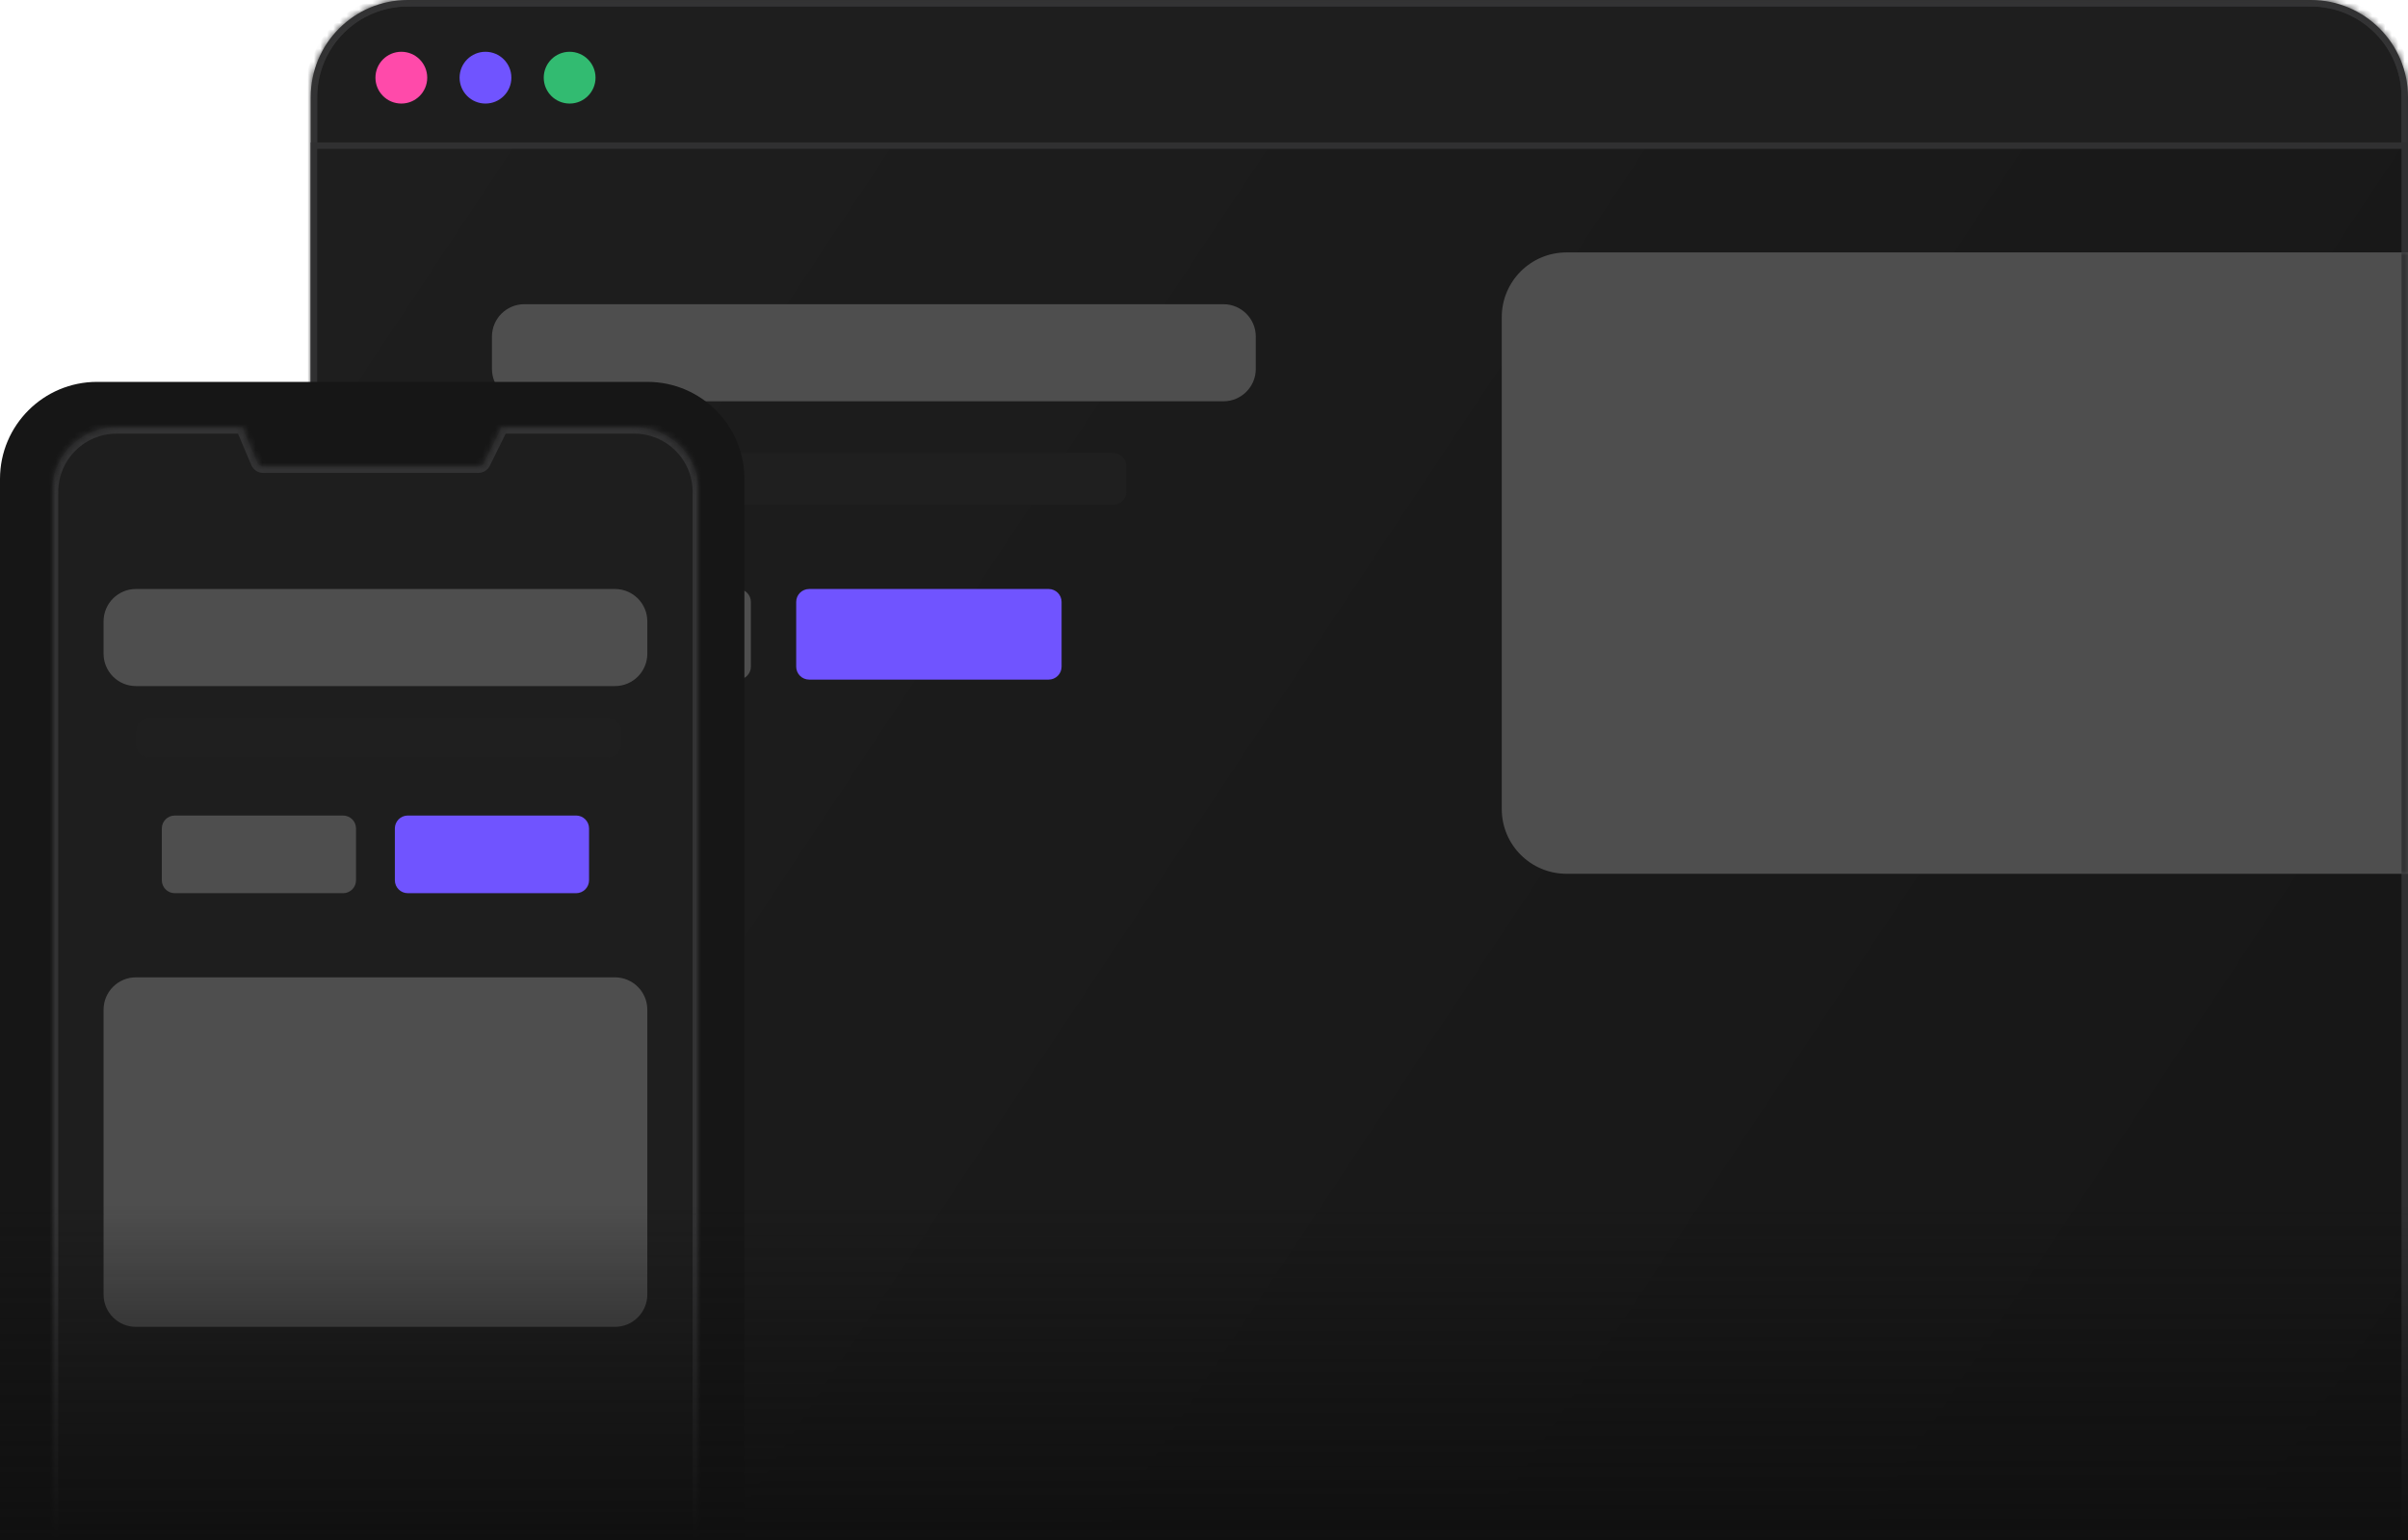 <?xml version="1.0" encoding="UTF-8"?> <svg xmlns="http://www.w3.org/2000/svg" width="372" height="238" viewBox="0 0 372 238" fill="none"> <g clip-path="url(#clip0_129_766)"> <path d="M48.5 15C48.5 6.992 54.992 0.5 63 0.5H357C365.008 0.5 371.5 6.992 371.5 15V237.5H48.5V15Z" fill="#1E1E1E" stroke="#303031"></path> <mask id="mask0_129_766" style="mask-type:luminance" maskUnits="userSpaceOnUse" x="48" y="0" width="324" height="238"> <path d="M48.5 15C48.5 6.992 54.992 0.5 63 0.5H357C365.008 0.5 371.5 6.992 371.5 15V237.5H48.5V15Z" fill="#333334" stroke="black"></path> </mask> <g mask="url(#mask0_129_766)"> <path d="M47 15C47 6.163 54.163 -1 63 -1H357C365.837 -1 373 6.163 373 15H371C371 7.268 364.732 1 357 1H63C55.268 1 49 7.268 49 15H47ZM47 238V15C47 6.163 54.163 -1 63 -1V1C55.268 1 49 7.268 49 15V238H47ZM357 -1C365.837 -1 373 6.163 373 15V238H371V15C371 7.268 364.732 1 357 1V-1Z" fill="#333334"></path> </g> <path d="M48.5 22.5H371.5V237.5H48.5V22.5Z" fill="url(#paint0_linear_129_766)" stroke="#303031"></path> <path d="M62 16C64.209 16 66 14.209 66 12C66 9.791 64.209 8 62 8C59.791 8 58 9.791 58 12C58 14.209 59.791 16 62 16Z" fill="#FF4AAA"></path> <path d="M75 16C77.209 16 79 14.209 79 12C79 9.791 77.209 8 75 8C72.791 8 71 9.791 71 12C71 14.209 72.791 16 75 16Z" fill="#7054FF"></path> <path d="M88 16C90.209 16 92 14.209 92 12C92 9.791 90.209 8 88 8C85.791 8 84 9.791 84 12C84 14.209 85.791 16 88 16Z" fill="#32BB71"></path> <path d="M189 47H81C78.239 47 76 49.239 76 52V57C76 59.761 78.239 62 81 62H189C191.761 62 194 59.761 194 57V52C194 49.239 191.761 47 189 47Z" fill="#4E4E4E"></path> <path d="M232 49C232 43.477 236.477 39 242 39H372V135H242C236.477 135 232 130.523 232 125V49Z" fill="#4E4E4E"></path> <mask id="mask1_129_766" style="mask-type:luminance" maskUnits="userSpaceOnUse" x="232" y="39" width="140" height="96"> <path d="M232 49C232 43.477 236.477 39 242 39H372V135H242C236.477 135 232 130.523 232 125V49Z" fill="#D1D6DE"></path> </mask> <g mask="url(#mask1_129_766)"> <path d="M373 39V135H371V39H373Z" fill="#333334"></path> </g> <path d="M172 70H78C76.895 70 76 70.895 76 72V76C76 77.105 76.895 78 78 78H172C173.105 78 174 77.105 174 76V72C174 70.895 173.105 70 172 70Z" fill="#1F1F1F"></path> <path d="M114 91H78C76.895 91 76 91.895 76 93V103C76 104.105 76.895 105 78 105H114C115.105 105 116 104.105 116 103V93C116 91.895 115.105 91 114 91Z" fill="#4E4E4E"></path> <path d="M162 91H125C123.895 91 123 91.895 123 93V103C123 104.105 123.895 105 125 105H162C163.105 105 164 104.105 164 103V93C164 91.895 163.105 91 162 91Z" fill="#7054FF"></path> <path d="M0 74C0 65.716 6.716 59 15 59H100C108.284 59 115 65.716 115 74V238H0V74Z" fill="#161616"></path> <mask id="mask2_129_766" style="mask-type:alpha" maskUnits="userSpaceOnUse" x="8" y="64" width="100" height="174"> <path d="M8 74C8 68.477 12.477 64 18 64H98C103.523 64 108 68.477 108 74V238H8V74Z" fill="white"></path> </mask> <g mask="url(#mask2_129_766)"> <path fill-rule="evenodd" clip-rule="evenodd" d="M37.589 66.379L39.742 71.46C39.898 71.83 40.261 72.07 40.662 72.07H73.879C74.259 72.07 74.607 71.854 74.775 71.513L77.287 66.431C77.357 66.29 77.39 66.143 77.391 66H98C103.523 66 108 70.477 108 76V240H8V76C8 70.477 12.477 66 18 66H37.509C37.51 66.125 37.536 66.253 37.589 66.379Z" fill="#1E1E1E"></path> <mask id="mask3_129_766" style="mask-type:luminance" maskUnits="userSpaceOnUse" x="8" y="66" width="100" height="174"> <path fill-rule="evenodd" clip-rule="evenodd" d="M37.589 66.379L39.742 71.46C39.898 71.83 40.261 72.07 40.662 72.07H73.879C74.259 72.07 74.607 71.854 74.775 71.513L77.287 66.431C77.357 66.29 77.39 66.143 77.391 66H98C103.523 66 108 70.477 108 76V240H8V76C8 70.477 12.477 66 18 66H37.509C37.51 66.125 37.536 66.253 37.589 66.379Z" fill="#D1D6DE"></path> </mask> <g mask="url(#mask3_129_766)"> <path d="M77.391 66V65H76.403L76.391 65.988L77.391 66ZM108 240V241H109V240H108ZM8 240H7V241H8V240ZM37.509 66L38.509 65.987L38.496 65H37.509V66ZM40.662 71.07L38.51 65.988L36.668 66.769L38.821 71.85L40.662 71.07ZM40.662 71.07L38.821 71.85C39.134 72.589 39.859 73.07 40.662 73.07V71.07ZM73.879 71.07H40.662V73.07H73.879V71.07ZM73.879 71.07V73.07C74.64 73.07 75.335 72.638 75.672 71.956L73.879 71.07ZM76.39 65.988L73.879 71.07L75.672 71.956L78.183 66.874L76.39 65.988ZM76.391 65.988C76.392 65.987 76.392 65.985 76.392 65.984C76.392 65.984 76.392 65.985 76.39 65.988L78.183 66.874C78.32 66.597 78.388 66.303 78.391 66.012L76.391 65.988ZM77.391 67H98V65H77.391V67ZM98 67C102.971 67 107 71.029 107 76H109C109 69.925 104.075 65 98 65V67ZM107 76V240H109V76H107ZM108 239H8V241H108V239ZM9 240V76H7V240H9ZM9 76C9 71.029 13.029 67 18 67V65C11.925 65 7 69.925 7 76H9ZM18 67H37.509V65H18V67ZM38.51 65.988C38.508 65.985 38.508 65.984 38.508 65.985C38.508 65.985 38.509 65.986 38.509 65.987L36.509 66.013C36.512 66.266 36.564 66.523 36.668 66.769L38.51 65.988Z" fill="#333334"></path> </g> </g> <path d="M95 91H21C18.239 91 16 93.239 16 96V101C16 103.761 18.239 106 21 106H95C97.761 106 100 103.761 100 101V96C100 93.239 97.761 91 95 91Z" fill="#4E4E4E"></path> <path d="M95 151H21C18.239 151 16 153.239 16 156V200C16 202.761 18.239 205 21 205H95C97.761 205 100 202.761 100 200V156C100 153.239 97.761 151 95 151Z" fill="#4E4E4E"></path> <path d="M94 111H23C21.895 111 21 111.895 21 113V115C21 116.105 21.895 117 23 117H94C95.105 117 96 116.105 96 115V113C96 111.895 95.105 111 94 111Z" fill="#1F1F1F"></path> <path d="M53 126H27C25.895 126 25 126.895 25 128V136C25 137.105 25.895 138 27 138H53C54.105 138 55 137.105 55 136V128C55 126.895 54.105 126 53 126Z" fill="#4E4E4E"></path> <path d="M89 126H63C61.895 126 61 126.895 61 128V136C61 137.105 61.895 138 63 138H89C90.105 138 91 137.105 91 136V128C91 126.895 90.105 126 89 126Z" fill="#7054FF"></path> <path d="M372 186H0V238H372V186Z" fill="url(#paint1_linear_129_766)"></path> </g> <defs> <linearGradient id="paint0_linear_129_766" x1="48" y1="26" x2="372" y2="241" gradientUnits="userSpaceOnUse"> <stop stop-color="#1E1E1E"></stop> <stop offset="1" stop-color="#161616"></stop> </linearGradient> <linearGradient id="paint1_linear_129_766" x1="186" y1="186" x2="186" y2="238" gradientUnits="userSpaceOnUse"> <stop stop-color="#101010" stop-opacity="0"></stop> <stop offset="1" stop-color="#101010"></stop> </linearGradient> <clipPath id="clip0_129_766"> <rect width="372" height="238" fill="white"></rect> </clipPath> </defs> </svg> 